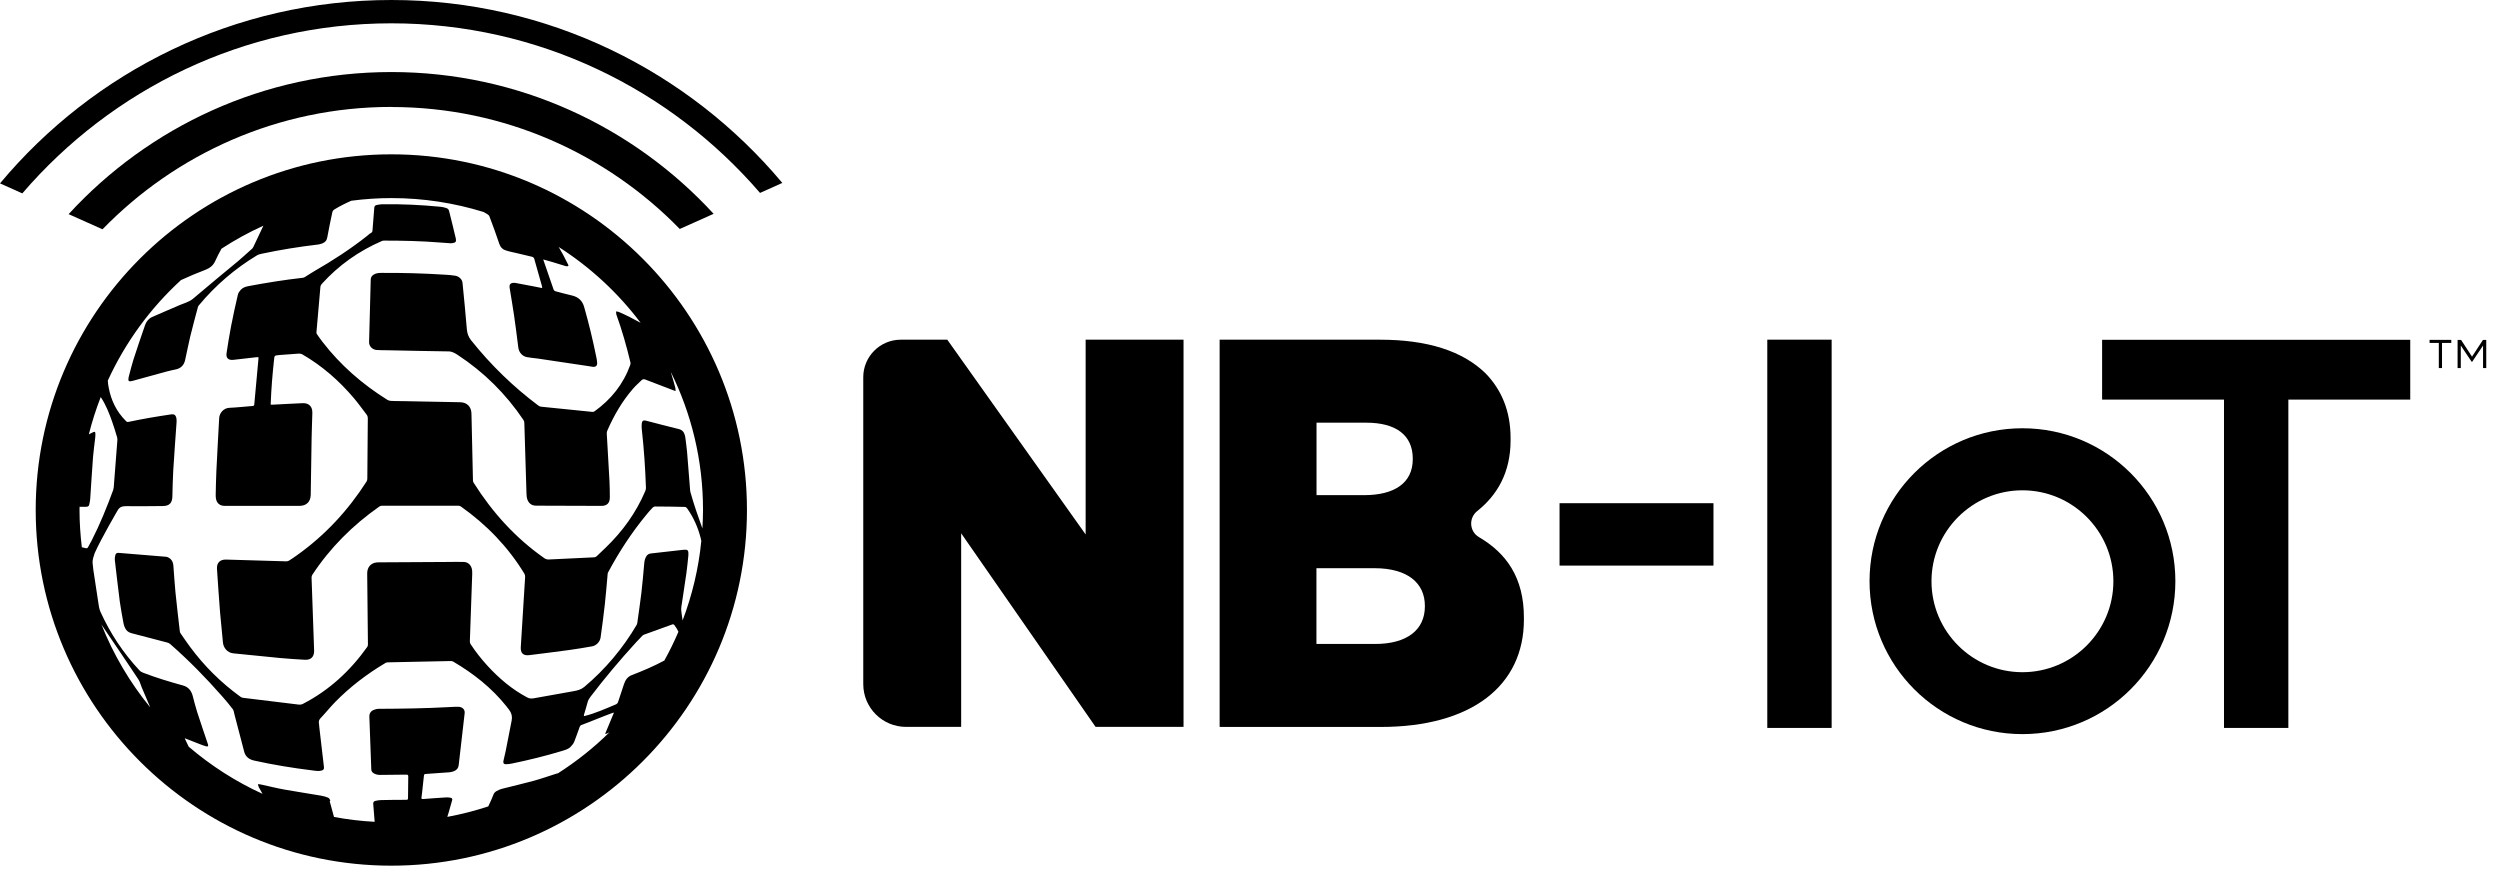 <svg width="82" height="29" viewBox="0 0 82 29" fill="none" xmlns="http://www.w3.org/2000/svg">
<path d="M12.836 0.765C17.666 0.765 21.999 2.925 24.929 6.328L25.66 6C22.59 2.336 17.981 0 12.836 0C7.691 0 3.07 2.34 0 6.015L0.732 6.343C3.661 2.932 7.999 0.765 12.836 0.765Z" fill="black"/>
<path d="M12.836 5.062C6.403 5.062 1.171 10.294 1.171 16.729C1.171 23.164 6.403 28.394 12.836 28.394C19.268 28.394 24.5 23.162 24.5 16.729C24.5 10.297 19.268 5.062 12.836 5.062ZM3.322 20.477C3.552 20.817 3.782 21.158 4.012 21.497C4.19 21.763 4.371 22.026 4.545 22.294C4.592 22.367 4.612 22.461 4.648 22.544C4.741 22.765 4.835 22.985 4.929 23.204C4.262 22.39 3.719 21.47 3.324 20.477H3.322ZM2.885 17.95C2.869 17.979 2.851 17.988 2.818 17.981C2.773 17.97 2.729 17.961 2.684 17.95C2.637 17.548 2.608 17.142 2.608 16.729C2.608 16.694 2.61 16.66 2.61 16.624C2.684 16.624 2.756 16.62 2.829 16.622C2.88 16.622 2.914 16.604 2.925 16.557C2.941 16.493 2.954 16.428 2.959 16.361C2.99 15.901 3.017 15.444 3.052 14.984C3.068 14.773 3.101 14.563 3.124 14.351C3.128 14.306 3.13 14.259 3.128 14.213C3.128 14.172 3.106 14.15 3.063 14.172C3.014 14.197 2.965 14.221 2.914 14.246C3.019 13.826 3.15 13.42 3.304 13.023C3.472 13.275 3.581 13.554 3.681 13.838C3.742 14.007 3.793 14.181 3.844 14.355C3.855 14.393 3.851 14.436 3.847 14.476C3.809 14.978 3.768 15.477 3.731 15.979C3.728 16.011 3.722 16.042 3.713 16.071C3.507 16.633 3.282 17.189 3.01 17.722C2.97 17.8 2.925 17.874 2.885 17.952V17.95ZM10.835 26.267C10.823 26.232 10.808 26.183 10.761 26.163C10.692 26.134 10.616 26.113 10.533 26.098C10.134 26.029 9.735 25.971 9.337 25.899C9.083 25.855 8.833 25.79 8.579 25.736C8.541 25.73 8.452 25.705 8.461 25.736C8.472 25.779 8.483 25.801 8.496 25.832C8.532 25.901 8.572 25.968 8.61 26.038C7.729 25.636 6.917 25.114 6.189 24.491C6.149 24.411 6.111 24.331 6.073 24.248C6.069 24.241 6.069 24.233 6.062 24.215C6.234 24.282 6.395 24.346 6.557 24.409C6.624 24.436 6.691 24.46 6.76 24.48C6.778 24.487 6.81 24.485 6.821 24.474C6.832 24.462 6.827 24.431 6.821 24.413C6.702 24.058 6.58 23.706 6.466 23.351C6.41 23.175 6.366 22.997 6.319 22.818C6.272 22.648 6.174 22.53 6 22.483C5.562 22.363 5.127 22.231 4.701 22.068C4.654 22.05 4.605 22.024 4.574 21.988C4.041 21.417 3.615 20.774 3.293 20.062C3.249 19.962 3.237 19.846 3.22 19.735C3.164 19.387 3.112 19.038 3.061 18.688C3.052 18.621 3.046 18.552 3.039 18.485C3.025 18.365 3.07 18.255 3.104 18.146C3.318 17.662 3.867 16.725 3.869 16.723C3.936 16.618 4.027 16.6 4.163 16.602C4.556 16.609 4.946 16.6 5.339 16.598C5.553 16.598 5.649 16.499 5.654 16.283C5.663 15.997 5.665 15.714 5.683 15.428C5.714 14.9 5.756 14.371 5.792 13.84C5.794 13.791 5.792 13.739 5.781 13.693C5.759 13.612 5.705 13.579 5.623 13.59C5.373 13.628 5.123 13.666 4.873 13.71C4.652 13.748 4.433 13.793 4.215 13.838C4.179 13.844 4.157 13.838 4.132 13.811C3.824 13.505 3.643 13.135 3.565 12.711C3.552 12.635 3.536 12.559 3.536 12.483C4.112 11.227 4.931 10.107 5.937 9.186C6.205 9.063 6.477 8.949 6.752 8.844C6.883 8.793 6.99 8.71 7.053 8.574C7.117 8.432 7.189 8.293 7.265 8.157C7.702 7.872 8.162 7.619 8.639 7.403C8.532 7.635 8.418 7.863 8.311 8.097C8.287 8.15 8.246 8.179 8.206 8.213C8.075 8.327 7.95 8.447 7.816 8.559C7.32 8.971 6.821 9.38 6.33 9.799C6.203 9.906 6.053 9.938 5.91 10C5.602 10.134 5.292 10.263 4.987 10.399C4.875 10.451 4.799 10.547 4.759 10.661C4.625 11.042 4.498 11.424 4.373 11.807C4.32 11.975 4.279 12.149 4.233 12.32C4.226 12.343 4.221 12.363 4.217 12.385C4.195 12.503 4.226 12.526 4.34 12.495C4.712 12.39 5.087 12.287 5.462 12.187C5.567 12.158 5.674 12.137 5.781 12.113C5.937 12.077 6.033 11.972 6.069 11.823C6.129 11.569 6.174 11.307 6.236 11.053C6.316 10.723 6.406 10.395 6.493 10.067C6.497 10.047 6.513 10.027 6.526 10.011C7.068 9.36 7.702 8.815 8.425 8.378C8.476 8.347 8.536 8.331 8.597 8.32C9.197 8.193 9.801 8.095 10.413 8.023C10.466 8.017 10.52 8.005 10.569 7.985C10.663 7.95 10.719 7.889 10.736 7.78C10.783 7.508 10.843 7.24 10.899 6.97C10.908 6.923 10.93 6.894 10.973 6.867C11.151 6.758 11.334 6.667 11.524 6.584C11.954 6.528 12.392 6.497 12.838 6.497C13.891 6.497 14.909 6.658 15.866 6.955C15.91 6.981 15.955 7.006 15.997 7.033C16.022 7.048 16.047 7.075 16.055 7.102C16.167 7.401 16.279 7.7 16.379 8.003C16.415 8.112 16.484 8.179 16.582 8.211C16.7 8.251 16.825 8.273 16.946 8.302C17.117 8.342 17.291 8.382 17.463 8.425C17.486 8.432 17.515 8.458 17.521 8.481C17.606 8.775 17.689 9.07 17.771 9.366C17.776 9.386 17.78 9.4 17.785 9.431C17.785 9.442 17.778 9.449 17.758 9.444C17.662 9.427 17.59 9.411 17.503 9.393C17.307 9.355 17.111 9.317 16.914 9.282C16.896 9.277 16.879 9.277 16.859 9.277C16.747 9.277 16.698 9.328 16.716 9.44C16.765 9.741 16.816 10.042 16.861 10.344C16.912 10.696 16.957 11.051 17.001 11.403C17.021 11.557 17.131 11.685 17.282 11.714C17.398 11.736 17.517 11.745 17.635 11.76C18.188 11.843 18.742 11.925 19.297 12.008C19.342 12.015 19.389 12.024 19.433 12.03C19.532 12.046 19.592 12.001 19.587 11.903C19.585 11.827 19.567 11.754 19.552 11.68C19.442 11.136 19.311 10.598 19.159 10.065C19.099 9.853 18.96 9.737 18.753 9.69C18.572 9.648 18.394 9.601 18.215 9.552C18.193 9.545 18.166 9.523 18.159 9.5C18.046 9.177 17.934 8.851 17.82 8.519C17.82 8.516 17.818 8.51 17.827 8.512C17.927 8.541 18.017 8.565 18.115 8.594C18.251 8.635 18.387 8.677 18.523 8.719C18.536 8.724 18.548 8.728 18.561 8.731C18.585 8.735 18.621 8.737 18.639 8.722C18.655 8.71 18.635 8.675 18.623 8.655C18.532 8.465 18.432 8.282 18.325 8.101C19.362 8.764 20.274 9.607 21.013 10.589C20.783 10.46 20.547 10.341 20.303 10.234C20.274 10.221 20.241 10.221 20.21 10.214C20.21 10.248 20.205 10.283 20.216 10.315C20.402 10.83 20.551 11.354 20.678 11.885C20.685 11.912 20.683 11.946 20.672 11.97C20.444 12.604 20.043 13.101 19.5 13.492C19.482 13.505 19.451 13.512 19.429 13.51C18.869 13.454 18.311 13.398 17.751 13.34C17.722 13.338 17.689 13.325 17.666 13.309C16.834 12.686 16.096 11.97 15.448 11.156C15.359 11.042 15.324 10.93 15.312 10.792C15.272 10.286 15.219 9.779 15.17 9.275C15.159 9.166 15.065 9.067 14.931 9.043C14.813 9.023 14.692 9.016 14.572 9.009C13.887 8.965 13.202 8.947 12.515 8.951C12.421 8.951 12.329 8.958 12.249 9.012C12.193 9.05 12.162 9.099 12.16 9.168C12.142 9.851 12.122 10.536 12.106 11.218C12.102 11.352 12.207 11.466 12.35 11.479C12.463 11.49 12.579 11.486 12.693 11.488C13.365 11.502 14.038 11.517 14.712 11.526C14.828 11.526 14.92 11.582 15.007 11.638C15.87 12.204 16.591 12.916 17.169 13.775C17.187 13.802 17.198 13.835 17.198 13.867C17.222 14.645 17.245 15.422 17.269 16.2C17.269 16.27 17.28 16.343 17.307 16.406C17.358 16.524 17.452 16.586 17.586 16.586C18.3 16.586 19.014 16.591 19.726 16.593C19.906 16.593 20.002 16.502 20.002 16.319C20.002 16.14 20 15.959 19.991 15.781C19.962 15.261 19.931 14.741 19.902 14.219C19.902 14.19 19.906 14.157 19.918 14.128C20.134 13.632 20.402 13.168 20.756 12.758C20.843 12.655 20.946 12.568 21.042 12.472C21.078 12.437 21.116 12.43 21.163 12.448C21.47 12.566 21.78 12.684 22.088 12.802C22.106 12.809 22.126 12.816 22.158 12.829C22.155 12.787 22.158 12.751 22.151 12.72C22.102 12.543 22.055 12.367 21.999 12.193C22.677 13.559 23.059 15.096 23.059 16.723C23.059 16.928 23.05 17.131 23.039 17.334C22.898 16.946 22.762 16.555 22.651 16.158C22.642 16.129 22.637 16.098 22.635 16.067C22.602 15.649 22.57 15.23 22.535 14.813C22.521 14.659 22.497 14.505 22.479 14.351C22.477 14.326 22.47 14.3 22.463 14.275C22.434 14.166 22.372 14.096 22.251 14.07C21.894 13.985 21.54 13.887 21.183 13.797C21.105 13.777 21.062 13.802 21.051 13.882C21.042 13.949 21.044 14.018 21.051 14.085C21.122 14.721 21.165 15.359 21.187 16C21.187 16.035 21.178 16.073 21.165 16.107C20.863 16.818 20.419 17.43 19.864 17.965C19.768 18.059 19.67 18.153 19.572 18.244C19.552 18.264 19.518 18.278 19.489 18.28C18.994 18.304 18.498 18.327 18.005 18.351C17.947 18.354 17.901 18.34 17.852 18.307C16.905 17.644 16.147 16.803 15.533 15.83C15.52 15.81 15.513 15.783 15.513 15.759C15.495 15.029 15.48 14.3 15.464 13.568C15.46 13.34 15.319 13.197 15.091 13.193C14.465 13.179 13.838 13.168 13.213 13.157C13.086 13.155 12.959 13.157 12.831 13.15C12.789 13.15 12.742 13.137 12.706 13.115C11.885 12.602 11.165 11.977 10.573 11.207C10.511 11.127 10.453 11.044 10.395 10.959C10.384 10.944 10.379 10.921 10.379 10.904C10.422 10.406 10.464 9.909 10.509 9.413C10.511 9.378 10.531 9.337 10.556 9.311C11.109 8.699 11.769 8.233 12.526 7.905C12.548 7.896 12.573 7.892 12.595 7.892C13.206 7.892 13.818 7.905 14.429 7.954C14.543 7.963 14.656 7.972 14.773 7.979C14.793 7.979 14.813 7.979 14.833 7.976C14.949 7.959 14.973 7.927 14.949 7.816C14.877 7.501 14.804 7.224 14.728 6.912C14.721 6.888 14.699 6.841 14.636 6.823C14.554 6.798 14.511 6.787 14.427 6.78C13.797 6.72 13.166 6.689 12.532 6.7C12.472 6.7 12.412 6.714 12.352 6.725C12.303 6.734 12.28 6.765 12.276 6.818C12.258 7.077 12.238 7.298 12.218 7.557C12.216 7.597 12.204 7.622 12.166 7.642C12.117 7.668 12.075 7.711 12.03 7.747C11.491 8.17 10.917 8.545 10.321 8.887C10.212 8.949 10.105 9.023 9.998 9.088C9.978 9.101 9.951 9.11 9.926 9.112C9.328 9.179 8.733 9.275 8.142 9.386C8.048 9.404 7.961 9.436 7.896 9.507C7.856 9.552 7.816 9.607 7.802 9.665C7.722 10.009 7.646 10.355 7.579 10.701C7.523 10.991 7.477 11.283 7.432 11.575C7.405 11.74 7.486 11.821 7.653 11.803C7.896 11.776 8.137 11.747 8.38 11.72C8.411 11.716 8.449 11.714 8.458 11.714C8.487 11.714 8.481 11.747 8.478 11.76C8.432 12.262 8.387 12.764 8.34 13.266C8.338 13.302 8.322 13.311 8.289 13.316C8.034 13.336 7.78 13.365 7.526 13.376C7.336 13.383 7.198 13.545 7.189 13.715C7.158 14.295 7.124 14.873 7.097 15.453C7.084 15.707 7.082 15.964 7.075 16.218C7.075 16.265 7.075 16.314 7.084 16.361C7.113 16.511 7.216 16.593 7.37 16.593C7.988 16.593 8.603 16.593 9.221 16.593C9.42 16.593 9.621 16.593 9.819 16.593C10.051 16.593 10.188 16.459 10.192 16.227C10.201 15.607 10.21 14.984 10.221 14.364C10.225 14.09 10.239 13.818 10.245 13.543C10.25 13.336 10.134 13.215 9.924 13.224C9.585 13.237 9.293 13.258 8.954 13.273C8.931 13.273 8.909 13.273 8.88 13.273C8.88 13.253 8.88 13.233 8.88 13.215C8.902 12.697 8.934 12.314 8.987 11.816C9.009 11.671 8.974 11.66 9.175 11.644C9.384 11.627 9.594 11.611 9.806 11.598C9.839 11.598 9.88 11.604 9.911 11.62C10.56 11.995 11.116 12.481 11.6 13.05C11.747 13.222 11.879 13.409 12.017 13.588C12.053 13.632 12.066 13.679 12.064 13.735C12.057 14.391 12.055 15.047 12.048 15.703C12.048 15.734 12.039 15.77 12.021 15.797C11.415 16.743 10.663 17.555 9.746 18.208C9.661 18.269 9.574 18.329 9.485 18.385C9.458 18.403 9.42 18.414 9.386 18.412C8.731 18.394 8.075 18.373 7.419 18.354C7.22 18.347 7.104 18.458 7.117 18.659C7.149 19.134 7.18 19.612 7.218 20.087C7.245 20.415 7.285 20.741 7.312 21.069C7.325 21.236 7.448 21.41 7.655 21.43C8.171 21.479 8.686 21.535 9.199 21.584C9.465 21.609 9.73 21.624 9.996 21.64C10.203 21.653 10.31 21.54 10.303 21.332C10.274 20.535 10.245 19.739 10.219 18.942C10.219 18.913 10.228 18.88 10.243 18.855C10.83 17.963 11.573 17.222 12.448 16.611C12.468 16.598 12.495 16.589 12.519 16.589C13.36 16.589 14.201 16.589 15.043 16.589C15.067 16.589 15.094 16.598 15.114 16.611C15.957 17.207 16.662 17.934 17.2 18.817C17.218 18.849 17.227 18.891 17.224 18.927C17.178 19.69 17.131 20.455 17.082 21.218C17.068 21.424 17.162 21.515 17.367 21.488C17.805 21.433 18.244 21.379 18.681 21.319C18.929 21.285 19.174 21.243 19.42 21.2C19.554 21.178 19.679 21.053 19.699 20.913C19.75 20.549 19.799 20.183 19.839 19.819C19.877 19.489 19.9 19.157 19.931 18.826C19.931 18.804 19.94 18.782 19.951 18.764C20.31 18.092 20.725 17.459 21.212 16.87C21.274 16.794 21.341 16.718 21.41 16.647C21.428 16.629 21.459 16.613 21.486 16.613C21.814 16.613 22.14 16.62 22.468 16.627C22.492 16.627 22.523 16.653 22.539 16.676C22.747 16.97 22.892 17.296 22.981 17.644C22.99 17.677 22.997 17.711 23.003 17.742C22.914 18.652 22.702 19.525 22.39 20.35C22.374 20.243 22.356 20.136 22.345 20.029C22.336 19.933 22.361 19.835 22.374 19.739C22.421 19.422 22.47 19.108 22.515 18.791C22.541 18.606 22.557 18.42 22.577 18.235C22.577 18.222 22.579 18.208 22.579 18.197C22.586 18.041 22.559 18.019 22.407 18.034C22.057 18.075 21.707 18.115 21.354 18.153C21.285 18.159 21.236 18.191 21.2 18.246C21.151 18.325 21.136 18.409 21.129 18.498C21.1 18.813 21.076 19.128 21.038 19.442C21 19.77 20.948 20.098 20.904 20.426C20.901 20.448 20.895 20.473 20.884 20.493C20.428 21.27 19.855 21.95 19.166 22.53C19.063 22.617 18.947 22.646 18.822 22.669C18.383 22.749 17.941 22.825 17.501 22.905C17.425 22.918 17.358 22.912 17.289 22.874C16.792 22.61 16.372 22.253 15.995 21.843C15.79 21.62 15.602 21.381 15.435 21.127C15.419 21.102 15.411 21.069 15.411 21.04C15.435 20.299 15.464 19.558 15.489 18.817C15.489 18.757 15.489 18.693 15.471 18.637C15.431 18.514 15.341 18.436 15.21 18.432C15.045 18.425 14.877 18.432 14.71 18.432C13.943 18.436 13.175 18.441 12.408 18.445C12.238 18.445 12.113 18.527 12.064 18.672C12.05 18.715 12.044 18.764 12.044 18.809C12.05 19.585 12.059 20.361 12.068 21.138C12.068 21.165 12.062 21.194 12.048 21.216C11.491 21.999 10.803 22.637 9.947 23.081C9.897 23.108 9.848 23.117 9.793 23.11C9.181 23.037 8.57 22.963 7.961 22.887C7.932 22.883 7.903 22.865 7.878 22.847C7.245 22.387 6.696 21.843 6.232 21.214C6.122 21.067 6.02 20.915 5.917 20.765C5.904 20.747 5.899 20.721 5.897 20.698C5.848 20.27 5.797 19.844 5.754 19.416C5.725 19.128 5.71 18.84 5.687 18.552C5.681 18.465 5.649 18.383 5.585 18.327C5.549 18.296 5.495 18.267 5.449 18.262C4.933 18.217 4.418 18.177 3.9 18.135C3.829 18.128 3.795 18.15 3.78 18.22C3.768 18.267 3.762 18.32 3.766 18.367C3.82 18.826 3.871 19.284 3.931 19.744C3.963 19.982 4.012 20.221 4.054 20.46C4.063 20.509 4.083 20.556 4.103 20.6C4.146 20.687 4.212 20.743 4.311 20.768C4.706 20.868 5.098 20.971 5.489 21.076C5.524 21.084 5.56 21.105 5.587 21.129C6.196 21.662 6.76 22.238 7.294 22.847C7.41 22.981 7.528 23.115 7.633 23.258C7.671 23.307 7.675 23.38 7.693 23.445C7.8 23.849 7.905 24.253 8.01 24.657C8.054 24.826 8.177 24.911 8.336 24.947C8.969 25.087 9.61 25.192 10.252 25.27C10.308 25.277 10.361 25.286 10.417 25.288C10.462 25.288 10.507 25.288 10.549 25.274C10.614 25.257 10.634 25.221 10.625 25.154C10.573 24.719 10.522 24.284 10.473 23.849C10.469 23.811 10.469 23.771 10.462 23.733C10.448 23.661 10.462 23.61 10.518 23.552C10.683 23.38 10.83 23.193 10.997 23.023C11.488 22.523 12.042 22.102 12.644 21.745C12.664 21.731 12.693 21.727 12.718 21.725C13.409 21.709 14.101 21.696 14.79 21.682C14.815 21.682 14.842 21.687 14.864 21.7C15.529 22.091 16.125 22.559 16.609 23.164C16.644 23.206 16.678 23.251 16.709 23.296C16.782 23.395 16.807 23.507 16.783 23.63C16.718 23.965 16.653 24.302 16.586 24.636C16.564 24.744 16.537 24.848 16.513 24.955C16.497 25.027 16.522 25.065 16.593 25.067C16.66 25.067 16.729 25.056 16.796 25.043C17.338 24.931 17.876 24.799 18.407 24.639C18.516 24.605 18.632 24.581 18.715 24.496C18.762 24.447 18.811 24.391 18.835 24.328C18.905 24.157 18.949 24.014 19.014 23.84C19.023 23.818 19.043 23.791 19.065 23.782C19.407 23.657 19.764 23.501 20.107 23.378C20.112 23.378 20.141 23.367 20.132 23.387C20.034 23.621 19.947 23.835 19.851 24.063C19.855 24.067 19.86 24.072 19.864 24.074C19.884 24.067 19.904 24.063 19.922 24.054C19.947 24.043 19.969 24.027 19.993 24.016C19.478 24.525 18.909 24.976 18.298 25.366C18.28 25.368 18.262 25.37 18.246 25.377C17.999 25.455 17.753 25.542 17.503 25.611C17.16 25.705 16.814 25.783 16.468 25.872C16.397 25.89 16.33 25.924 16.267 25.959C16.234 25.98 16.203 26.017 16.189 26.055C16.136 26.189 16.078 26.321 16.015 26.45C15.58 26.593 15.132 26.709 14.672 26.794C14.69 26.74 14.706 26.687 14.721 26.633C14.759 26.504 14.793 26.375 14.831 26.245C14.844 26.203 14.826 26.178 14.788 26.169C14.741 26.16 14.692 26.151 14.645 26.154C14.386 26.169 14.13 26.189 13.871 26.209C13.853 26.209 13.822 26.209 13.822 26.176C13.831 26.105 13.835 26.071 13.844 26.004C13.864 25.826 13.882 25.647 13.902 25.469C13.911 25.388 13.914 25.388 13.992 25.384C14.244 25.366 14.496 25.35 14.75 25.33C14.802 25.326 14.853 25.31 14.9 25.29C14.982 25.254 15.034 25.194 15.045 25.098C15.109 24.529 15.176 23.96 15.241 23.391C15.254 23.271 15.165 23.182 15.025 23.182C14.924 23.182 14.826 23.186 14.726 23.193C13.96 23.235 13.195 23.246 12.43 23.249C12.37 23.249 12.305 23.264 12.249 23.289C12.158 23.329 12.111 23.405 12.115 23.51C12.137 24.083 12.158 24.659 12.178 25.232C12.178 25.29 12.207 25.33 12.251 25.359C12.32 25.404 12.399 25.419 12.479 25.417C12.762 25.415 13.046 25.413 13.327 25.408C13.374 25.408 13.391 25.419 13.391 25.469C13.387 25.707 13.385 25.946 13.383 26.185C13.383 26.227 13.362 26.232 13.327 26.234C13.05 26.234 12.771 26.236 12.495 26.243C12.432 26.243 12.37 26.256 12.309 26.27C12.258 26.281 12.238 26.316 12.242 26.372C12.26 26.566 12.274 26.76 12.289 26.955C11.836 26.932 11.39 26.877 10.955 26.796C10.908 26.624 10.864 26.45 10.814 26.279L10.835 26.267ZM21.792 21.665C21.446 21.85 21.087 22.004 20.721 22.144C20.582 22.198 20.511 22.307 20.466 22.441C20.39 22.664 20.344 22.816 20.268 23.039C20.259 23.063 20.234 23.088 20.212 23.099C19.882 23.238 19.514 23.403 19.166 23.487C19.154 23.49 19.145 23.474 19.157 23.434C19.181 23.347 19.192 23.318 19.217 23.233C19.235 23.171 19.255 23.11 19.27 23.046C19.286 22.974 19.322 22.914 19.366 22.856C19.837 22.238 20.337 21.644 20.861 21.071C20.93 20.995 21 20.922 21.071 20.85C21.087 20.834 21.109 20.821 21.131 20.814C21.435 20.705 21.74 20.596 22.044 20.484C22.079 20.471 22.097 20.475 22.122 20.506C22.175 20.576 22.218 20.647 22.253 20.721C22.115 21.044 21.961 21.359 21.792 21.662V21.665Z" fill="black"/>
<path d="M57.967 23.876H60.078V11.142H57.967V23.876ZM72.947 23.876H75.058V13.108H79.056V11.145H68.949V13.108H72.947V23.876ZM66.336 14.047C63.565 14.047 61.321 16.292 61.321 19.063C61.321 21.834 63.565 24.079 66.336 24.079C69.107 24.079 71.352 21.834 71.352 19.063C71.352 16.292 69.107 14.047 66.336 14.047ZM66.336 22.048C64.69 22.048 63.353 20.71 63.353 19.065C63.353 17.421 64.692 16.082 66.336 16.082C67.981 16.082 69.319 17.421 69.319 19.065C69.319 20.71 67.981 22.048 66.336 22.048ZM56.202 18.552H51.153V16.506H56.202V18.552Z" fill="black"/>
<path d="M29.545 11.142H31.071L35.609 17.53V11.142H38.82V23.842H35.935L31.526 17.492V23.842H29.719C28.942 23.842 28.315 23.213 28.315 22.439V12.372C28.315 11.694 28.866 11.142 29.545 11.142Z" fill="black"/>
<path d="M40.004 11.142H45.265C46.807 11.142 47.97 11.506 48.73 12.249C49.239 12.776 49.547 13.465 49.547 14.371V14.444C49.547 15.507 49.101 16.247 48.456 16.76C48.166 16.99 48.193 17.432 48.512 17.619C49.409 18.144 49.984 18.949 49.984 20.25V20.324C49.984 22.483 48.28 23.844 45.285 23.844H40.004V11.145V11.142ZM46.339 15.045C46.339 14.264 45.776 13.864 44.815 13.864H43.182V16.241H44.741C45.739 16.241 46.339 15.841 46.339 15.06V15.042V15.045ZM45.085 18.637H43.179V21.122H45.103C46.138 21.122 46.736 20.669 46.736 19.889V19.871C46.736 19.128 46.173 18.637 45.085 18.637Z" fill="black"/>
<path d="M12.836 3.51C16.541 3.51 19.893 5.045 22.296 7.51L23.407 7.013C20.779 4.157 17.012 2.363 12.836 2.363C8.659 2.363 4.879 4.159 2.251 7.024L3.362 7.521C5.765 5.049 9.123 3.507 12.836 3.507V3.51Z" fill="black"/>
<path d="M79.993 11.249H79.69V11.147H80.402V11.249H80.098V12.073H79.993V11.249ZM80.611 11.149H80.723L81.082 11.698L81.441 11.149H81.549V12.073H81.444V11.334L81.087 11.867H81.071L80.714 11.334V12.073H80.609V11.149H80.611Z" fill="black"/>
</svg>
